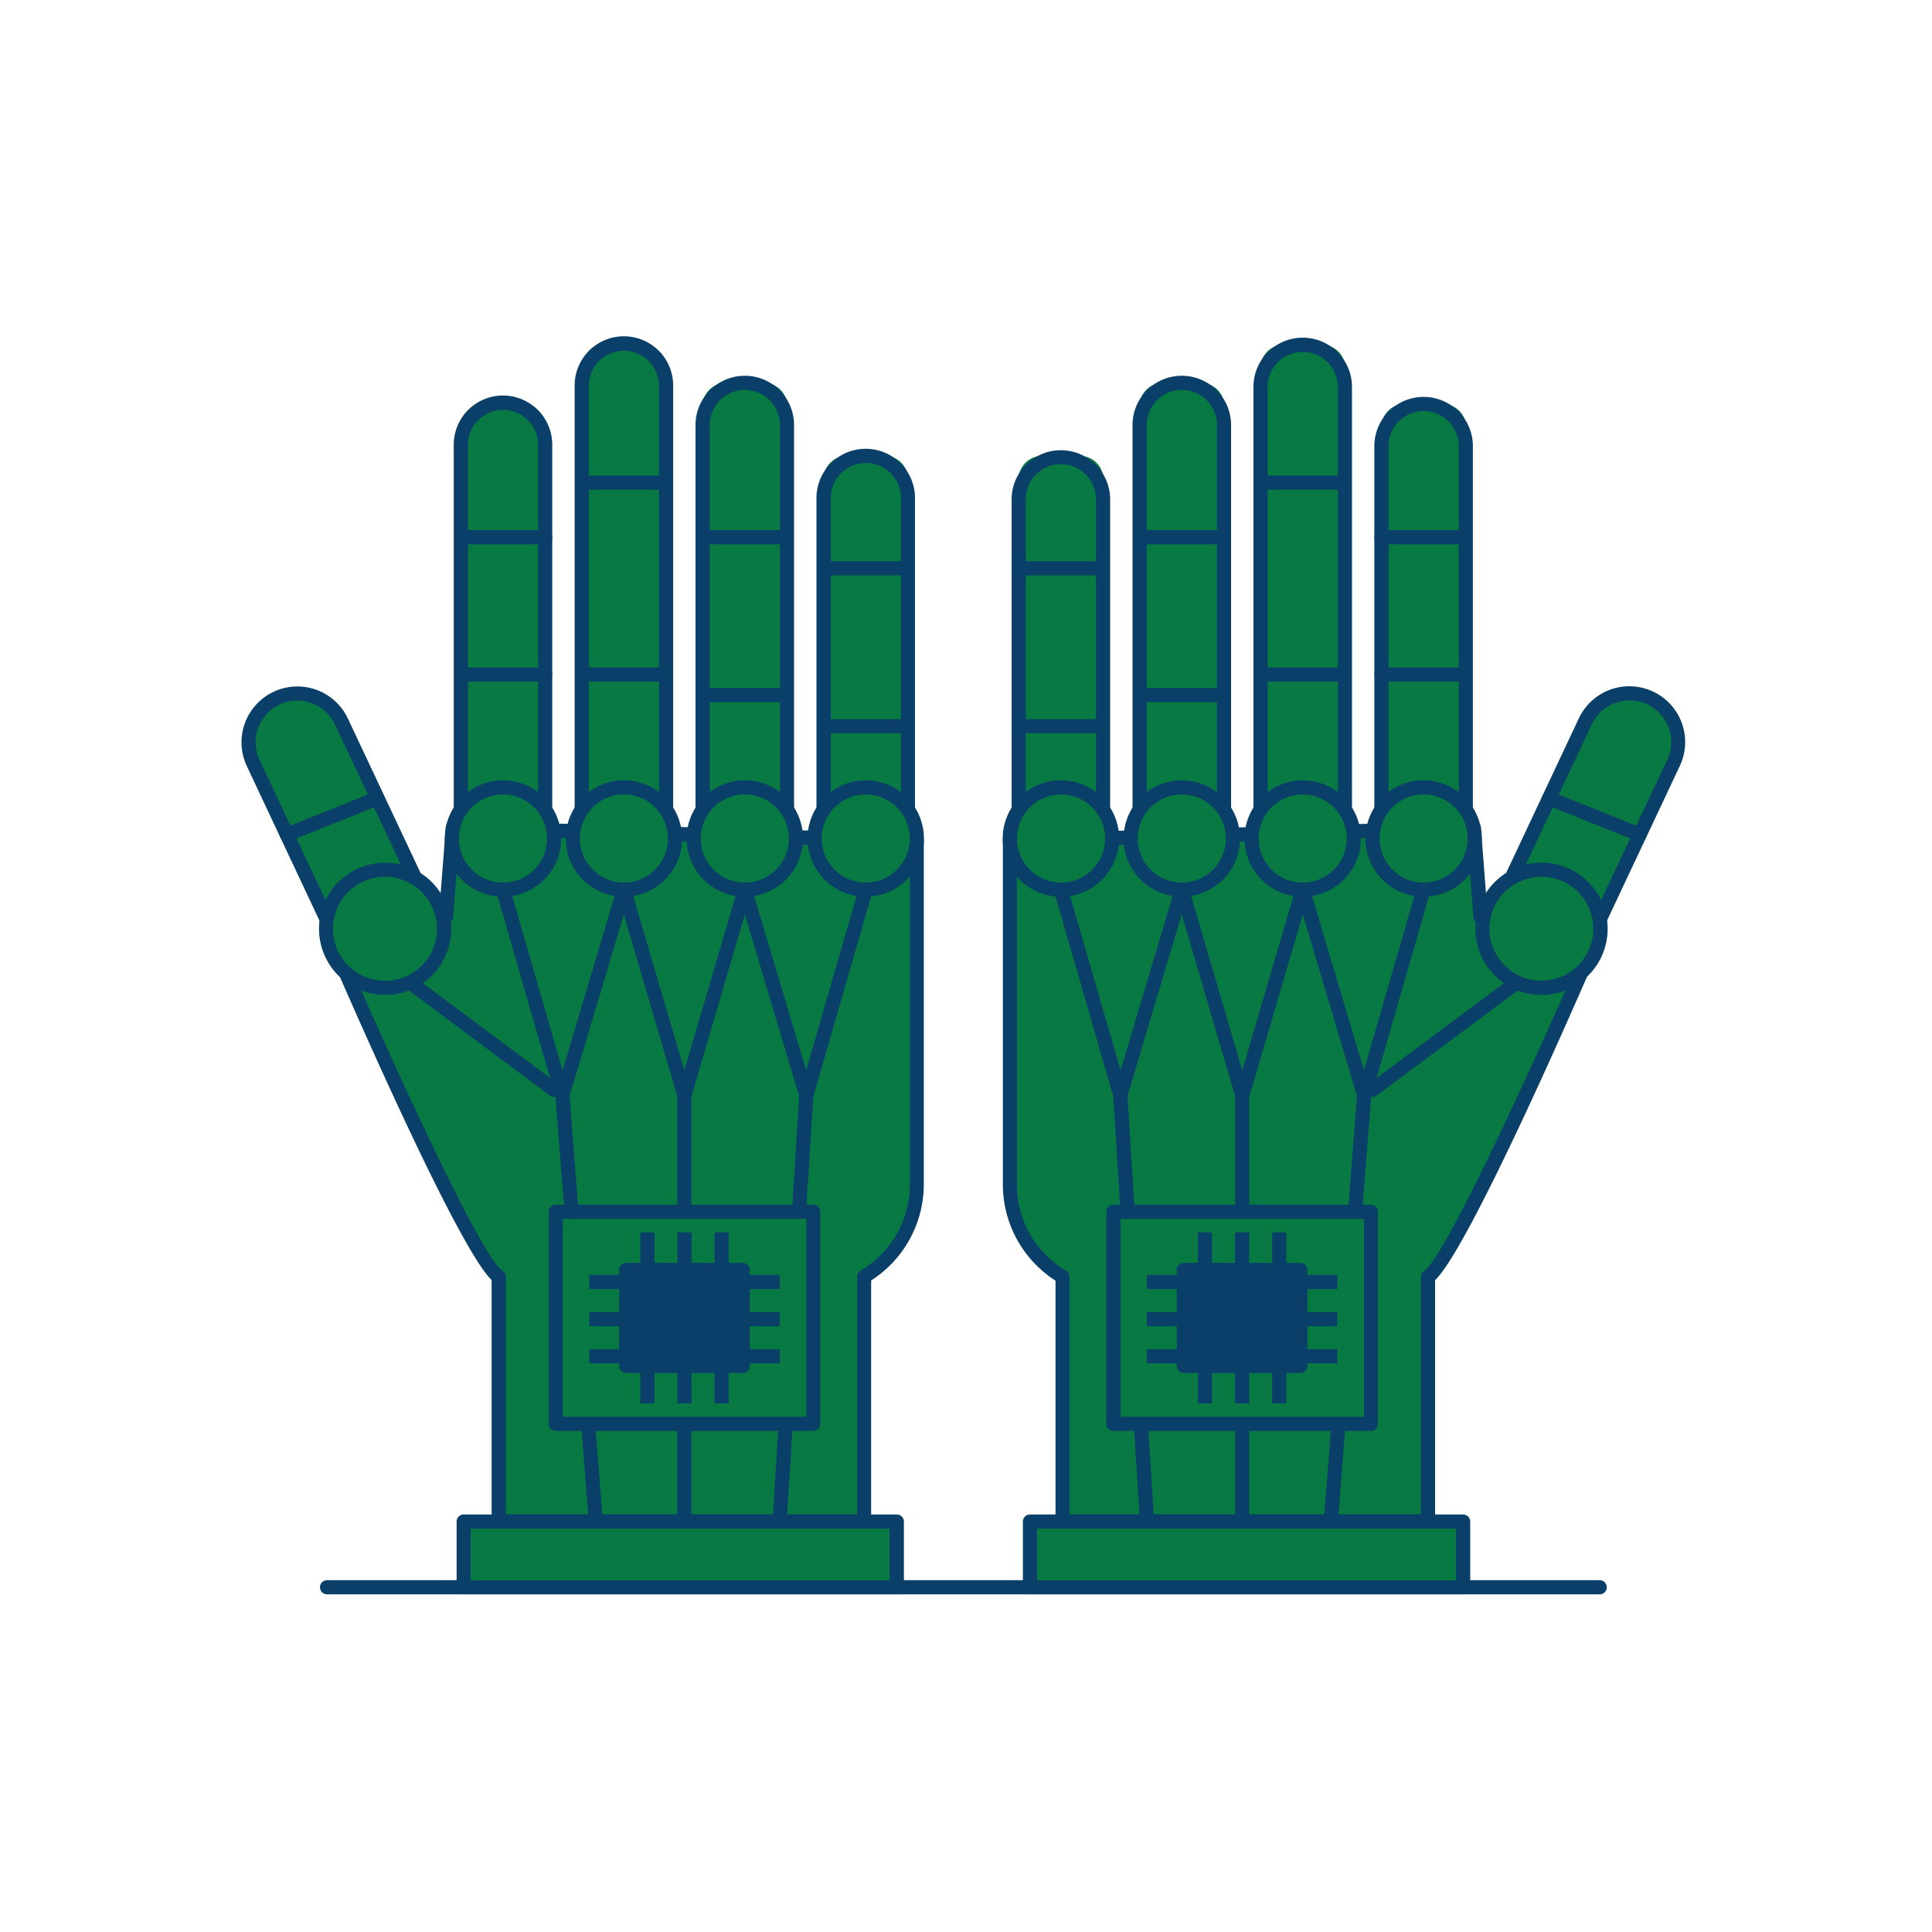<svg id="_0470_artificial_intelligence_2" data-name="0470_artificial_intelligence_2" xmlns="http://www.w3.org/2000/svg" viewBox="0 0 500 500" data-imageid="artificial-intelligence-2-90" imageName="Artificial Intelligence 2" class="illustrations_image" width="500" height="500"><defs><style>.cls-1_artificial-intelligence-2-90{fill:#093f68;}.cls-2_artificial-intelligence-2-90{fill:#68e1fd;}</style></defs><g id="AR_artificial-intelligence-2-90"><path class="cls-1_artificial-intelligence-2-90" d="M414,412.61H84.64a1.83,1.83,0,1,1,0-3.66H414a1.83,1.83,0,1,1,0,3.66Z"/><path class="cls-2_artificial-intelligence-2-90 targetColor" d="M237.28,217.6v89a27.57,27.57,0,0,1-13.62,23.8v63.35h-94.6V330.41C121.55,326,87.34,246.8,87.34,246.8l12-13.19,16.12,3.72,1.79-23.06Z" style="fill: rgb(8, 121, 67);"/><path class="cls-1_artificial-intelligence-2-90" d="M223.66,395.59h-94.6a1.83,1.83,0,0,1-1.83-1.83V331.27c-8.79-8.49-36-70.91-41.57-83.75a1.84,1.84,0,0,1,.32-2l12-13.19a1.85,1.85,0,0,1,1.76-.55l14,3.24,1.63-20.94a1.88,1.88,0,0,1,1.87-1.69l120.06,3.34a1.82,1.82,0,0,1,1.78,1.83v89a29.6,29.6,0,0,1-13.63,24.83v62.32A1.83,1.83,0,0,1,223.66,395.59Zm-92.77-3.66h90.94V330.41a1.83,1.83,0,0,1,.9-1.58,25.88,25.88,0,0,0,12.73-22.22V219.39l-116.54-3.24-1.66,21.33a1.83,1.83,0,0,1-.74,1.33,1.85,1.85,0,0,1-1.49.31L100,235.64,89.49,247.16c13.2,30.47,35.46,78.7,40.5,81.67a1.83,1.83,0,0,1,.9,1.58Z"/><path class="cls-2_artificial-intelligence-2-90 targetColor" d="M125.22,104.55h9.9a6,6,0,0,1,6,6V217a0,0,0,0,1,0,0H119.26a0,0,0,0,1,0,0V110.52A6,6,0,0,1,125.22,104.55Z" style="fill: rgb(8, 121, 67);"/><path class="cls-1_artificial-intelligence-2-90" d="M141.09,218.84H119.26a1.83,1.83,0,0,1-1.83-1.83V115.47a12.75,12.75,0,1,1,25.49,0V217A1.82,1.82,0,0,1,141.09,218.84Zm-20-3.66h18.17V115.47a9.09,9.09,0,1,0-18.17,0Z"/><circle class="cls-2_artificial-intelligence-2-90 targetColor" cx="130.18" cy="217.01" r="13.23" style="fill: rgb(8, 121, 67);"/><path class="cls-1_artificial-intelligence-2-90" d="M130.17,232.07A15.06,15.06,0,1,1,145.23,217,15.07,15.07,0,0,1,130.17,232.07Zm0-26.46a11.4,11.4,0,1,0,11.4,11.4A11.41,11.41,0,0,0,130.17,205.61Z"/><path class="cls-2_artificial-intelligence-2-90 targetColor" d="M156.51,89.22h9.9a6,6,0,0,1,6,6V217a0,0,0,0,1,0,0H150.55a0,0,0,0,1,0,0V95.19a6,6,0,0,1,6-6Z" style="fill: rgb(8, 121, 67);"/><path class="cls-1_artificial-intelligence-2-90" d="M172.38,218.84H150.55a1.83,1.83,0,0,1-1.83-1.83V100.14a12.75,12.75,0,1,1,25.49,0V217A1.82,1.82,0,0,1,172.38,218.84Zm-20-3.66h18.17v-115a9.09,9.09,0,1,0-18.17,0Z"/><circle class="cls-2_artificial-intelligence-2-90 targetColor" cx="161.47" cy="217.01" r="13.23" style="fill: rgb(8, 121, 67);"/><path class="cls-1_artificial-intelligence-2-90" d="M161.47,232.07A15.06,15.06,0,1,1,176.53,217,15.08,15.08,0,0,1,161.47,232.07Zm0-26.46a11.4,11.4,0,1,0,11.4,11.4A11.41,11.41,0,0,0,161.47,205.61Z"/><path class="cls-2_artificial-intelligence-2-90 targetColor" d="M187.81,99.1h9.9a6,6,0,0,1,6,6V217a0,0,0,0,1,0,0H181.84a0,0,0,0,1,0,0V105.06A6,6,0,0,1,187.81,99.1Z" style="fill: rgb(8, 121, 67);"/><path class="cls-1_artificial-intelligence-2-90" d="M203.68,218.84H181.84A1.83,1.83,0,0,1,180,217V110a12.75,12.75,0,0,1,25.5,0V217A1.83,1.83,0,0,1,203.68,218.84Zm-20-3.66h18.18V110a9.09,9.09,0,0,0-18.18,0Z"/><circle class="cls-2_artificial-intelligence-2-90 targetColor" cx="192.76" cy="217.01" r="13.23" style="fill: rgb(8, 121, 67);"/><path class="cls-1_artificial-intelligence-2-90" d="M192.76,232.07A15.06,15.06,0,1,1,207.82,217,15.08,15.08,0,0,1,192.76,232.07Zm0-26.46a11.4,11.4,0,1,0,11.4,11.4A11.41,11.41,0,0,0,192.76,205.61Z"/><path class="cls-2_artificial-intelligence-2-90 targetColor" d="M219.1,118H229a6,6,0,0,1,6,6v93a0,0,0,0,1,0,0H213.13a0,0,0,0,1,0,0V124A6,6,0,0,1,219.1,118Z" style="fill: rgb(8, 121, 67);"/><path class="cls-1_artificial-intelligence-2-90" d="M235,218.84H213.13A1.83,1.83,0,0,1,211.3,217v-88.1a12.75,12.75,0,0,1,25.5,0V217A1.83,1.83,0,0,1,235,218.84Zm-20-3.66h18.18V128.91a9.09,9.09,0,0,0-18.18,0Z"/><circle class="cls-2_artificial-intelligence-2-90 targetColor" cx="224.05" cy="217.01" r="13.23" style="fill: rgb(8, 121, 67);"/><path class="cls-1_artificial-intelligence-2-90" d="M224.05,232.07A15.06,15.06,0,1,1,239.11,217,15.08,15.08,0,0,1,224.05,232.07Zm0-26.46a11.4,11.4,0,1,0,11.4,11.4A11.41,11.41,0,0,0,224.05,205.61Z"/><path class="cls-1_artificial-intelligence-2-90" d="M141.09,176.39H119.71a1.83,1.83,0,0,1,0-3.66h21.38a1.83,1.83,0,0,1,0,3.66Z"/><path class="cls-1_artificial-intelligence-2-90" d="M141.09,140.86H119.71a1.83,1.83,0,1,1,0-3.66h21.38a1.83,1.83,0,0,1,0,3.66Z"/><path class="cls-1_artificial-intelligence-2-90" d="M203.45,181.72H182.07a1.83,1.83,0,1,1,0-3.66h21.38a1.83,1.83,0,1,1,0,3.66Z"/><path class="cls-1_artificial-intelligence-2-90" d="M203.45,140.86H182.07a1.83,1.83,0,1,1,0-3.66h21.38a1.83,1.83,0,1,1,0,3.66Z"/><path class="cls-1_artificial-intelligence-2-90" d="M234.74,189.76H213.36a1.83,1.83,0,0,1,0-3.66h21.38a1.83,1.83,0,0,1,0,3.66Z"/><path class="cls-1_artificial-intelligence-2-90" d="M234.74,148.9H213.36a1.83,1.83,0,0,1,0-3.66h21.38a1.83,1.83,0,0,1,0,3.66Z"/><path class="cls-1_artificial-intelligence-2-90" d="M172.16,176.39H150.77a1.83,1.83,0,0,1,0-3.66h21.39a1.83,1.83,0,0,1,0,3.66Z"/><path class="cls-1_artificial-intelligence-2-90" d="M172.16,126.74H150.77a1.83,1.83,0,0,1,0-3.66h21.39a1.83,1.83,0,1,1,0,3.66Z"/><path class="cls-2_artificial-intelligence-2-90 targetColor" d="M71.65,180.63h0a12.62,12.62,0,0,1,16.74,6.17l22.72,48.29L88.2,245.65,65.47,197.37A12.62,12.62,0,0,1,71.65,180.63Z" style="fill: rgb(8, 121, 67);"/><path class="cls-1_artificial-intelligence-2-90" d="M88.2,247.48a1.84,1.84,0,0,1-1.66-1L63.82,198.15A14.45,14.45,0,0,1,70.88,179h0A14.44,14.44,0,0,1,90.05,186l22.72,48.27a1.82,1.82,0,0,1,.06,1.41,1.85,1.85,0,0,1-1,1L89,247.31A1.76,1.76,0,0,1,88.2,247.48ZM76.93,181.29a10.77,10.77,0,0,0-4.51,1h0a10.79,10.79,0,0,0-5.28,14.31l21.94,46.63,19.59-9L86.73,187.58a10.86,10.86,0,0,0-9.8-6.29Zm-5.28-.66h0Z"/><circle class="cls-2_artificial-intelligence-2-90 targetColor" cx="99.66" cy="240.37" r="15.28" style="fill: rgb(8, 121, 67);"/><path class="cls-1_artificial-intelligence-2-90" d="M99.68,257.48a17.1,17.1,0,1,1,7.14-1.57A16.93,16.93,0,0,1,99.68,257.48Zm0-30.57A13.56,13.56,0,0,0,94,228.15a13.46,13.46,0,1,0,17.85,6.59h0a13.49,13.49,0,0,0-12.22-7.83Z"/><path class="cls-1_artificial-intelligence-2-90" d="M74.25,217.83a1.83,1.83,0,0,1-.69-3.53L97,204.91a1.83,1.83,0,1,1,1.36,3.4L74.93,217.7A1.86,1.86,0,0,1,74.25,217.83Z"/><line class="cls-2_artificial-intelligence-2-90 targetColor" x1="106.06" y1="254.25" x2="143.4" y2="282.05" style="fill: rgb(8, 121, 67);"/><path class="cls-1_artificial-intelligence-2-90" d="M143.4,283.88a1.78,1.78,0,0,1-1.09-.36L105,255.72a1.83,1.83,0,0,1,2.19-2.94l37.34,27.81a1.82,1.82,0,0,1-1.09,3.29Z"/><path class="cls-1_artificial-intelligence-2-90" d="M208.67,285.35a1.85,1.85,0,0,1-1.76-1.31l-14.14-47.36L178.87,284a1.83,1.83,0,0,1-3.51,0l-13.91-47.35L147.31,284a1.83,1.83,0,0,1-1.75,1.31h0A1.85,1.85,0,0,1,143.8,284l-15.38-53.28a1.83,1.83,0,0,1,3.51-1L145.59,277l14.12-47.31a1.84,1.84,0,0,1,1.76-1.3h0a1.82,1.82,0,0,1,1.75,1.31L177.11,277,191,229.72a1.82,1.82,0,0,1,1.76-1.31h0a1.82,1.82,0,0,1,1.75,1.3L208.64,277l13.65-47.29a1.83,1.83,0,0,1,3.52,1L210.42,284a1.83,1.83,0,0,1-1.74,1.33Z"/><path class="cls-1_artificial-intelligence-2-90" d="M154.19,395.59a1.84,1.84,0,0,1-1.82-1.69l-8.63-110.24a1.83,1.83,0,1,1,3.64-.29L156,393.62a1.82,1.82,0,0,1-1.68,2Z"/><path class="cls-1_artificial-intelligence-2-90" d="M177.11,395.59a1.83,1.83,0,0,1-1.83-1.83V283.52a1.83,1.83,0,1,1,3.66,0V393.76A1.83,1.83,0,0,1,177.11,395.59Z"/><path class="cls-1_artificial-intelligence-2-90" d="M201.77,395.59h-.12a1.84,1.84,0,0,1-1.71-1.95l6.9-110.24a1.83,1.83,0,1,1,3.65.23l-6.9,110.24A1.83,1.83,0,0,1,201.77,395.59Z"/><rect class="cls-2_artificial-intelligence-2-90 targetColor" x="119.95" y="393.76" width="112.1" height="17.02" style="fill: rgb(8, 121, 67);"/><path class="cls-1_artificial-intelligence-2-90" d="M232.05,412.61H120a1.83,1.83,0,0,1-1.83-1.83v-17a1.83,1.83,0,0,1,1.83-1.83h112.1a1.83,1.83,0,0,1,1.83,1.83v17A1.83,1.83,0,0,1,232.05,412.61ZM121.78,409H230.22V395.59H121.78Z"/><rect class="cls-2_artificial-intelligence-2-90 targetColor" x="143.83" y="313.61" width="66.63" height="54.88" style="fill: rgb(8, 121, 67);"/><path class="cls-1_artificial-intelligence-2-90" d="M210.46,370.32H143.83a1.83,1.83,0,0,1-1.83-1.83V313.61a1.83,1.83,0,0,1,1.83-1.83h66.63a1.83,1.83,0,0,1,1.83,1.83v54.88A1.83,1.83,0,0,1,210.46,370.32Zm-64.8-3.66h63V315.44h-63Z"/><rect class="cls-1_artificial-intelligence-2-90" x="162.07" y="328.66" width="30.15" height="24.83"/><path class="cls-1_artificial-intelligence-2-90" d="M192.22,355.33H162.07a1.83,1.83,0,0,1-1.83-1.83V328.66a1.83,1.83,0,0,1,1.83-1.83h30.15a1.83,1.83,0,0,1,1.83,1.83V353.5A1.83,1.83,0,0,1,192.22,355.33Zm-28.32-3.66h26.49V330.49H163.9Z"/><rect class="cls-1_artificial-intelligence-2-90" x="152.5" y="329.95" width="9.54" height="3.66"/><rect class="cls-1_artificial-intelligence-2-90" x="152.5" y="339.56" width="9.54" height="3.66"/><rect class="cls-1_artificial-intelligence-2-90" x="152.5" y="349.17" width="9.54" height="3.66"/><rect class="cls-1_artificial-intelligence-2-90" x="192.25" y="329.95" width="9.54" height="3.66"/><rect class="cls-1_artificial-intelligence-2-90" x="192.25" y="339.56" width="9.54" height="3.66"/><rect class="cls-1_artificial-intelligence-2-90" x="192.25" y="349.17" width="9.54" height="3.66"/><rect class="cls-1_artificial-intelligence-2-90" x="184.92" y="318.94" width="3.66" height="8.57"/><rect class="cls-1_artificial-intelligence-2-90" x="175.32" y="318.94" width="3.66" height="8.57"/><rect class="cls-1_artificial-intelligence-2-90" x="165.71" y="318.94" width="3.66" height="8.57"/><rect class="cls-1_artificial-intelligence-2-90" x="184.92" y="354.64" width="3.66" height="8.57"/><rect class="cls-1_artificial-intelligence-2-90" x="175.32" y="354.64" width="3.66" height="8.57"/><rect class="cls-1_artificial-intelligence-2-90" x="165.71" y="354.64" width="3.66" height="8.57"/><path class="cls-2_artificial-intelligence-2-90 targetColor" d="M261.32,217.6v89A27.58,27.58,0,0,0,275,330.41v63.35h94.59V330.41c7.52-4.43,41.73-83.61,41.73-83.61l-12-13.19-16.11,3.72-1.79-23.06Z" style="fill: rgb(8, 121, 67);"/><path class="cls-1_artificial-intelligence-2-90" d="M369.54,395.59H275a1.83,1.83,0,0,1-1.83-1.83V331.44a29.6,29.6,0,0,1-13.63-24.83v-89a1.82,1.82,0,0,1,1.78-1.83l120.06-3.34a1.87,1.87,0,0,1,1.87,1.69l1.63,20.94,14-3.24a1.86,1.86,0,0,1,1.77.55l12,13.19a1.84,1.84,0,0,1,.33,2c-5.55,12.84-32.78,75.26-41.58,83.75v62.49A1.83,1.83,0,0,1,369.54,395.59Zm-92.76-3.66h90.93V330.41a1.85,1.85,0,0,1,.9-1.58c5.05-3,27.31-51.2,40.51-81.67l-10.47-11.52-15.07,3.48a1.83,1.83,0,0,1-2.24-1.64l-1.65-21.33-116.54,3.24v87.22a25.89,25.89,0,0,0,12.72,22.22,1.84,1.84,0,0,1,.91,1.58Z"/><path class="cls-2_artificial-intelligence-2-90 targetColor" d="M357.51,104.55h21.84a0,0,0,0,1,0,0V211a6,6,0,0,1-6,6h-9.9a6,6,0,0,1-6-6V104.55a0,0,0,0,1,0,0Z" transform="translate(736.86 321.56) rotate(-180)" style="fill: rgb(8, 121, 67);"/><path class="cls-1_artificial-intelligence-2-90" d="M379.35,218.84H357.51a1.83,1.83,0,0,1-1.83-1.83V115.47a12.75,12.75,0,1,1,25.5,0V217A1.83,1.83,0,0,1,379.35,218.84Zm-20-3.66h18.18V115.47a9.09,9.09,0,1,0-18.18,0Z"/><circle class="cls-2_artificial-intelligence-2-90 targetColor" cx="368.43" cy="217.01" r="13.23" style="fill: rgb(8, 121, 67);"/><path class="cls-1_artificial-intelligence-2-90" d="M368.43,232.07A15.06,15.06,0,1,1,383.49,217,15.08,15.08,0,0,1,368.43,232.07Zm0-26.46a11.4,11.4,0,1,0,11.4,11.4A11.41,11.41,0,0,0,368.43,205.61Z"/><path class="cls-2_artificial-intelligence-2-90 targetColor" d="M326.22,89.22h21.84a0,0,0,0,1,0,0V211a6,6,0,0,1-6,6h-9.9a6,6,0,0,1-6-6V89.22a0,0,0,0,1,0,0Z" transform="translate(674.28 306.23) rotate(180)" style="fill: rgb(8, 121, 67);"/><path class="cls-1_artificial-intelligence-2-90" d="M348.06,218.84H326.22a1.83,1.83,0,0,1-1.83-1.83V100.14a12.75,12.75,0,1,1,25.5,0V217A1.83,1.83,0,0,1,348.06,218.84Zm-20-3.66h18.18v-115a9.09,9.09,0,0,0-18.18,0Z"/><circle class="cls-2_artificial-intelligence-2-90 targetColor" cx="337.14" cy="217.01" r="13.23" style="fill: rgb(8, 121, 67);"/><path class="cls-1_artificial-intelligence-2-90" d="M337.14,232.07A15.06,15.06,0,1,1,352.2,217,15.08,15.08,0,0,1,337.14,232.07Zm0-26.46a11.4,11.4,0,1,0,11.4,11.4A11.41,11.41,0,0,0,337.14,205.61Z"/><path class="cls-2_artificial-intelligence-2-90 targetColor" d="M294.93,99.1h21.84a0,0,0,0,1,0,0V211a6,6,0,0,1-6,6h-9.9a6,6,0,0,1-6-6V99.1a0,0,0,0,1,0,0Z" transform="translate(611.7 316.1) rotate(-180)" style="fill: rgb(8, 121, 67);"/><path class="cls-1_artificial-intelligence-2-90" d="M316.77,218.84H294.93A1.83,1.83,0,0,1,293.1,217V110a12.75,12.75,0,0,1,25.5,0V217A1.83,1.83,0,0,1,316.77,218.84Zm-20-3.66h18.18V110a9.09,9.09,0,0,0-18.18,0Z"/><circle class="cls-2_artificial-intelligence-2-90 targetColor" cx="305.85" cy="217.01" r="13.23" style="fill: rgb(8, 121, 67);"/><path class="cls-1_artificial-intelligence-2-90" d="M305.85,232.07A15.06,15.06,0,1,1,320.91,217,15.08,15.08,0,0,1,305.85,232.07Zm0-26.46a11.4,11.4,0,1,0,11.4,11.4A11.41,11.41,0,0,0,305.85,205.61Z"/><path class="cls-2_artificial-intelligence-2-90 targetColor" d="M263.64,118h21.84a0,0,0,0,1,0,0v93a6,6,0,0,1-6,6h-9.9a6,6,0,0,1-6-6V118a0,0,0,0,1,0,0Z" transform="translate(549.11 335) rotate(-180)" style="fill: rgb(8, 121, 67);"/><path class="cls-1_artificial-intelligence-2-90" d="M285.47,218.84H263.64a1.83,1.83,0,0,1-1.83-1.83v-88.1a12.75,12.75,0,0,1,25.49,0V217A1.82,1.82,0,0,1,285.47,218.84Zm-20-3.66h18.17V128.91a9.09,9.09,0,0,0-18.17,0Z"/><circle class="cls-2_artificial-intelligence-2-90 targetColor" cx="274.56" cy="217.01" r="13.23" style="fill: rgb(8, 121, 67);"/><path class="cls-1_artificial-intelligence-2-90" d="M274.56,232.07A15.06,15.06,0,1,1,289.62,217,15.08,15.08,0,0,1,274.56,232.07Zm0-26.46A11.4,11.4,0,1,0,286,217,11.41,11.41,0,0,0,274.56,205.61Z"/><path class="cls-1_artificial-intelligence-2-90" d="M378.9,176.39H357.51a1.83,1.83,0,0,1,0-3.66H378.9a1.83,1.83,0,1,1,0,3.66Z"/><path class="cls-1_artificial-intelligence-2-90" d="M378.9,140.86H357.51a1.83,1.83,0,1,1,0-3.66H378.9a1.83,1.83,0,1,1,0,3.66Z"/><path class="cls-1_artificial-intelligence-2-90" d="M316.54,181.72H295.16a1.83,1.83,0,0,1,0-3.66h21.38a1.83,1.83,0,1,1,0,3.66Z"/><path class="cls-1_artificial-intelligence-2-90" d="M316.54,140.86H295.16a1.83,1.83,0,0,1,0-3.66h21.38a1.83,1.83,0,0,1,0,3.66Z"/><path class="cls-1_artificial-intelligence-2-90" d="M285.25,189.76H263.86a1.83,1.83,0,1,1,0-3.66h21.39a1.83,1.83,0,0,1,0,3.66Z"/><path class="cls-1_artificial-intelligence-2-90" d="M285.25,148.9H263.86a1.83,1.83,0,0,1,0-3.66h21.39a1.83,1.83,0,1,1,0,3.66Z"/><path class="cls-1_artificial-intelligence-2-90" d="M347.83,176.39H326.45a1.83,1.83,0,0,1,0-3.66h21.38a1.83,1.83,0,1,1,0,3.66Z"/><path class="cls-1_artificial-intelligence-2-90" d="M347.83,126.74H326.45a1.83,1.83,0,1,1,0-3.66h21.38a1.83,1.83,0,1,1,0,3.66Z"/><path class="cls-2_artificial-intelligence-2-90 targetColor" d="M427,180.63h0a12.62,12.62,0,0,0-16.74,6.17l-22.73,48.29,22.92,10.56,22.72-48.28A12.61,12.61,0,0,0,427,180.63Z" style="fill: rgb(8, 121, 67);"/><path class="cls-1_artificial-intelligence-2-90" d="M410.41,247.48a1.76,1.76,0,0,1-.77-.17l-22.91-10.56a1.83,1.83,0,0,1-.89-2.44L408.56,186a14.44,14.44,0,1,1,26.23,12.1l-22.73,48.3A1.83,1.83,0,0,1,410.41,247.48ZM389.94,234.2l19.59,9,22-46.64a10.8,10.8,0,0,0-5.29-14.3h0a10.79,10.79,0,0,0-14.31,5.28Z"/><circle class="cls-2_artificial-intelligence-2-90 targetColor" cx="398.95" cy="240.37" r="15.28" style="fill: rgb(8, 121, 67);"/><path class="cls-1_artificial-intelligence-2-90" d="M398.92,257.48a17.11,17.11,0,0,1-15.51-24.28h0a17.11,17.11,0,1,1,15.51,24.28Zm0-30.57a13.51,13.51,0,0,0-12.23,7.83h0A13.44,13.44,0,1,0,399,226.91ZM385.07,234h0Z"/><path class="cls-1_artificial-intelligence-2-90" d="M424.36,217.83a1.79,1.79,0,0,1-.68-.13l-23.46-9.39a1.83,1.83,0,0,1,1.36-3.4L425,214.3a1.83,1.83,0,0,1-.68,3.53Z"/><line class="cls-2_artificial-intelligence-2-90 targetColor" x1="392.55" y1="254.25" x2="355.2" y2="282.05" style="fill: rgb(8, 121, 67);"/><path class="cls-1_artificial-intelligence-2-90" d="M355.21,283.88a1.83,1.83,0,0,1-1.1-3.29l37.35-27.81a1.83,1.83,0,0,1,2.18,2.94l-37.34,27.8A1.8,1.8,0,0,1,355.21,283.88Z"/><path class="cls-1_artificial-intelligence-2-90" d="M289.94,285.35h0a1.85,1.85,0,0,1-1.75-1.33L272.8,230.74a1.83,1.83,0,0,1,3.52-1L290,277l14.12-47.31a1.84,1.84,0,0,1,1.76-1.3h0a1.81,1.81,0,0,1,1.75,1.31L321.49,277l13.89-47.3a1.82,1.82,0,0,1,1.76-1.31h0a1.82,1.82,0,0,1,1.75,1.3L353,277l13.65-47.29a1.83,1.83,0,0,1,3.52,1L354.81,284a1.85,1.85,0,0,1-1.75,1.33h0a1.85,1.85,0,0,1-1.76-1.31l-14.14-47.36L323.25,284a1.83,1.83,0,0,1-3.51,0l-13.91-47.35L291.69,284A1.83,1.83,0,0,1,289.94,285.35Z"/><path class="cls-1_artificial-intelligence-2-90" d="M344.41,395.59h-.14a1.82,1.82,0,0,1-1.68-2l8.63-110.25a1.83,1.83,0,0,1,3.65.29L346.24,393.9A1.84,1.84,0,0,1,344.41,395.59Z"/><path class="cls-1_artificial-intelligence-2-90" d="M321.49,395.59a1.83,1.83,0,0,1-1.83-1.83V283.52a1.83,1.83,0,0,1,3.66,0V393.76A1.82,1.82,0,0,1,321.49,395.59Z"/><path class="cls-1_artificial-intelligence-2-90" d="M296.84,395.59a1.84,1.84,0,0,1-1.83-1.72l-6.9-110.24a1.83,1.83,0,0,1,3.66-.23l6.9,110.24a1.85,1.85,0,0,1-1.72,1.95Z"/><rect class="cls-2_artificial-intelligence-2-90 targetColor" x="266.55" y="393.76" width="112.1" height="17.02" transform="translate(645.21 804.54) rotate(-180)" style="fill: rgb(8, 121, 67);"/><path class="cls-1_artificial-intelligence-2-90" d="M378.66,412.61H266.55a1.83,1.83,0,0,1-1.83-1.83v-17a1.83,1.83,0,0,1,1.83-1.83H378.66a1.83,1.83,0,0,1,1.83,1.83v17A1.83,1.83,0,0,1,378.66,412.61ZM268.38,409H376.83V395.59H268.38Z"/><rect class="cls-2_artificial-intelligence-2-90 targetColor" x="288.15" y="313.61" width="66.63" height="54.88" transform="translate(642.92 682.1) rotate(-180)" style="fill: rgb(8, 121, 67);"/><path class="cls-1_artificial-intelligence-2-90" d="M354.77,370.32H288.15a1.82,1.82,0,0,1-1.83-1.83V313.61a1.82,1.82,0,0,1,1.83-1.83h66.62a1.83,1.83,0,0,1,1.83,1.83v54.88A1.83,1.83,0,0,1,354.77,370.32ZM290,366.66h63V315.44H290Z"/><rect class="cls-1_artificial-intelligence-2-90" x="306.38" y="328.66" width="30.15" height="24.83" transform="translate(642.92 682.16) rotate(-180)"/><path class="cls-1_artificial-intelligence-2-90" d="M336.54,355.33H306.38a1.83,1.83,0,0,1-1.83-1.83V328.66a1.83,1.83,0,0,1,1.83-1.83h30.16a1.83,1.83,0,0,1,1.83,1.83V353.5A1.83,1.83,0,0,1,336.54,355.33Zm-28.33-3.66h26.5V330.49h-26.5Z"/><rect class="cls-1_artificial-intelligence-2-90" x="336.56" y="329.95" width="9.54" height="3.66"/><rect class="cls-1_artificial-intelligence-2-90" x="336.56" y="339.56" width="9.54" height="3.66"/><rect class="cls-1_artificial-intelligence-2-90" x="336.56" y="349.17" width="9.54" height="3.66"/><rect class="cls-1_artificial-intelligence-2-90" x="296.81" y="329.95" width="9.54" height="3.66"/><rect class="cls-1_artificial-intelligence-2-90" x="296.81" y="339.56" width="9.54" height="3.66"/><rect class="cls-1_artificial-intelligence-2-90" x="296.81" y="349.17" width="9.54" height="3.66"/><rect class="cls-1_artificial-intelligence-2-90" x="310.02" y="318.94" width="3.66" height="8.57"/><rect class="cls-1_artificial-intelligence-2-90" x="319.63" y="318.94" width="3.66" height="8.57"/><rect class="cls-1_artificial-intelligence-2-90" x="329.24" y="318.94" width="3.66" height="8.57"/><rect class="cls-1_artificial-intelligence-2-90" x="310.02" y="354.64" width="3.66" height="8.57"/><rect class="cls-1_artificial-intelligence-2-90" x="319.63" y="354.64" width="3.66" height="8.57"/><rect class="cls-1_artificial-intelligence-2-90" x="329.24" y="354.64" width="3.66" height="8.57"/></g></svg>